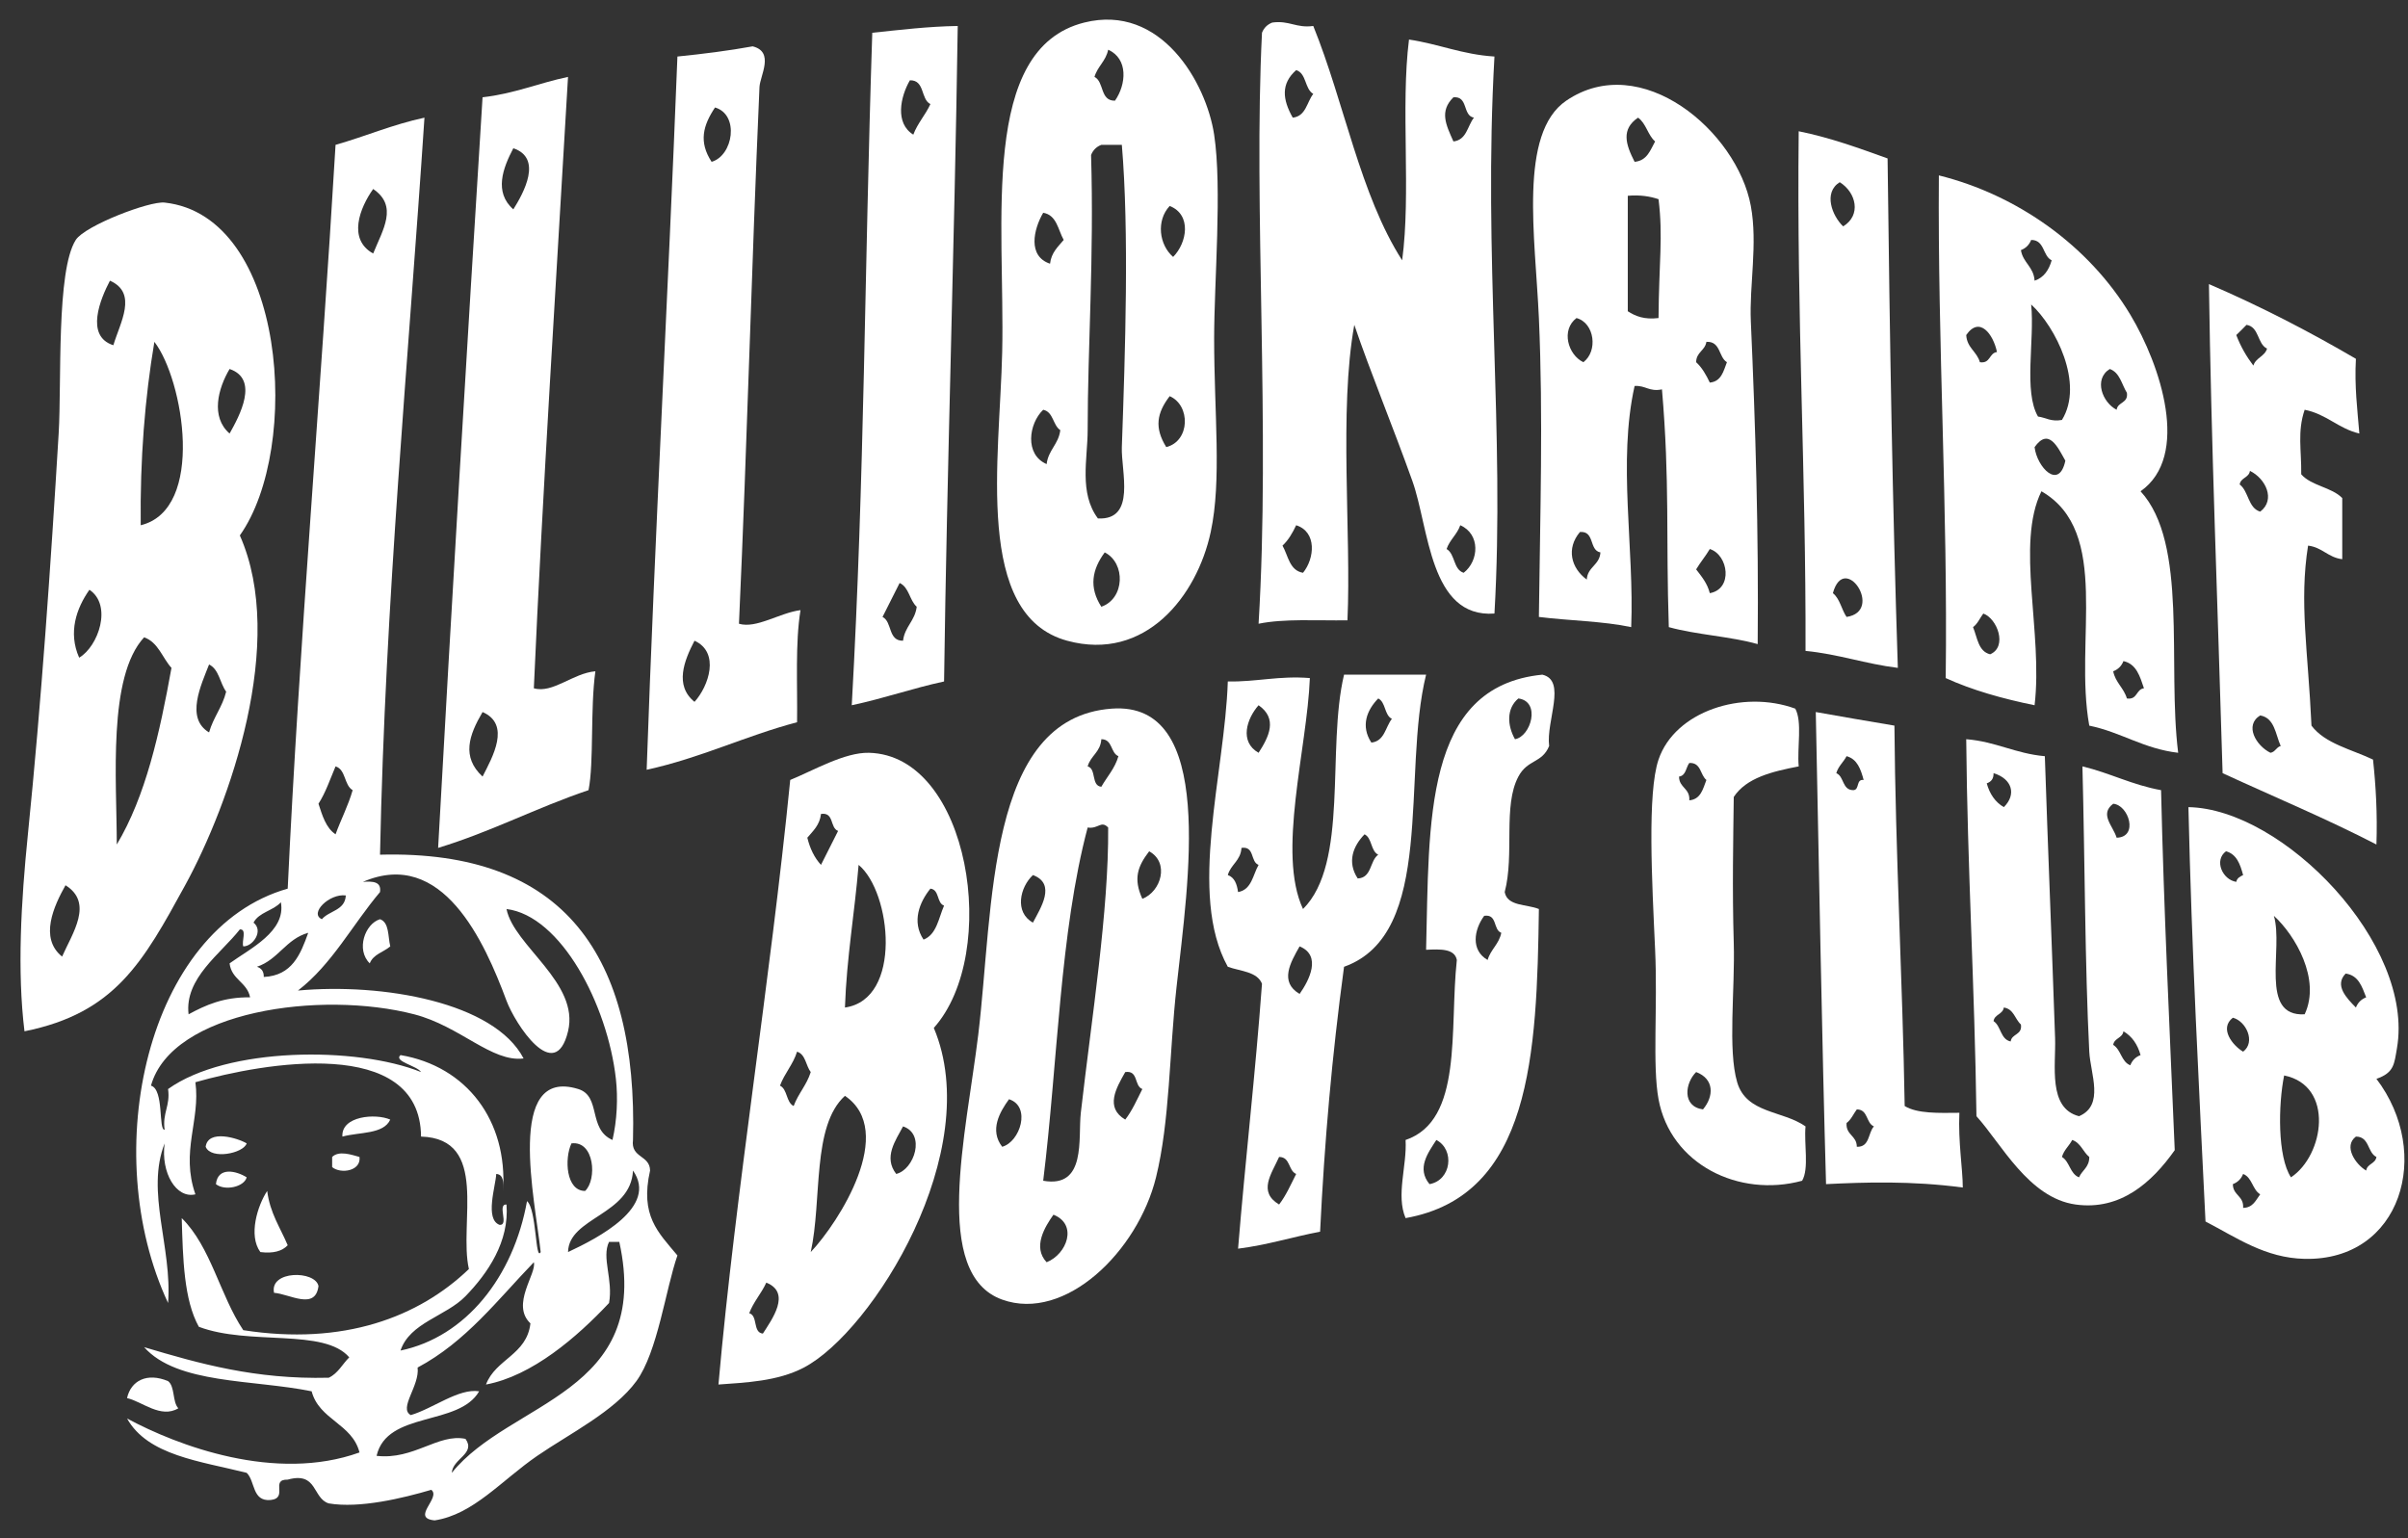 <svg width="108" height="69" viewBox="0 0 108 69" fill="none" xmlns="http://www.w3.org/2000/svg">
<rect x="0" y="0" width="108" height="69" fill="#333333" stroke="none"/>
<g clip-path="url(#clip0_120_1270)">
<path fill-rule="evenodd" clip-rule="evenodd" d="M48.628 1.012C52.072 0.15 54.1 3.707 54.455 6.04C54.818 8.43 54.455 12.64 54.455 15.181C54.455 18.547 54.8 21.545 54.301 23.865C53.683 26.746 51.364 29.696 47.862 28.741C43.671 27.598 44.841 20.597 44.949 15.791C45.079 9.983 43.92 2.192 48.628 1.012ZM49.088 3.45C49.531 3.669 49.328 4.532 50.008 4.516C50.514 3.793 50.614 2.635 49.702 2.231C49.6 2.74 49.225 2.976 49.088 3.45ZM49.395 6.497C49.174 6.582 49.021 6.735 48.935 6.954C49.073 11.549 48.782 15.579 48.782 19.295C48.782 20.578 48.385 22.11 49.242 23.256C50.973 23.344 50.276 21.134 50.315 20.056C50.467 15.797 50.645 10.379 50.315 6.497H49.395ZM52.615 11.525C53.239 10.899 53.459 9.631 52.461 9.239C51.85 9.893 51.983 10.979 52.615 11.525ZM47.095 11.829C47.152 11.327 47.454 11.068 47.708 10.763C47.451 10.307 47.399 9.648 46.788 9.544C46.352 10.291 46.082 11.493 47.095 11.829ZM52.308 20.056C53.381 19.785 53.404 18.181 52.461 17.771C51.885 18.524 51.765 19.185 52.308 20.056ZM46.942 20.818C47.018 20.184 47.478 19.928 47.555 19.295C47.216 19.072 47.252 18.48 46.788 18.381C46.135 19.005 45.948 20.393 46.942 20.818ZM49.395 27.217C50.45 26.853 50.493 25.258 49.548 24.779C48.975 25.553 48.835 26.347 49.395 27.217Z" fill="white"/>
<path fill-rule="evenodd" clip-rule="evenodd" d="M58.901 1.165C60.296 4.603 60.997 8.732 62.887 11.677C63.291 8.674 62.814 4.798 63.194 1.774C64.528 1.972 65.584 2.446 67.027 2.536C66.516 11.549 67.498 19.398 67.027 27.522C64.115 27.736 64.096 23.675 63.347 21.58C62.487 19.17 61.457 16.68 60.741 14.572C60.046 18.408 60.611 23.94 60.434 27.826C59.073 27.845 57.592 27.744 56.448 27.979C56.98 19.209 56.21 9.276 56.601 1.469C56.687 1.25 56.84 1.098 57.061 1.012C57.832 0.906 58.13 1.271 58.901 1.165ZM57.981 5.278C58.577 5.211 58.608 4.582 58.901 4.212C58.511 3.989 58.603 3.289 58.134 3.145C57.44 3.759 57.521 4.465 57.981 5.278ZM65.187 6.345C65.784 6.278 65.814 5.648 66.107 5.278C65.587 5.185 65.862 4.303 65.187 4.364C64.551 4.99 64.851 5.595 65.187 6.345ZM57.521 24.475C57.779 24.93 57.831 25.59 58.441 25.694C58.965 25.051 59.071 23.858 58.134 23.561C57.97 23.905 57.786 24.231 57.521 24.475ZM64.88 24.627C65.27 24.849 65.178 25.55 65.647 25.694C66.339 25.154 66.4 23.957 65.494 23.561C65.351 23.978 65.023 24.21 64.88 24.627Z" fill="white"/>
<path fill-rule="evenodd" clip-rule="evenodd" d="M42.955 1.165C42.808 11.149 42.471 20.968 42.342 30.569C40.913 30.877 39.634 31.332 38.202 31.635C38.78 21.262 38.765 12.348 39.122 1.47C40.372 1.34 41.598 1.188 42.955 1.165ZM40.962 6.04C41.157 5.522 41.506 5.159 41.729 4.669C41.285 4.45 41.489 3.587 40.809 3.602C40.382 4.34 40.128 5.525 40.962 6.04ZM39.582 27.674C40.025 27.893 39.821 28.756 40.502 28.741C40.579 28.107 41.039 27.851 41.115 27.217C40.792 26.929 40.772 26.34 40.349 26.151C40.094 26.66 39.837 27.165 39.582 27.674Z" fill="white"/>
<path fill-rule="evenodd" clip-rule="evenodd" d="M33.756 2.079C34.753 2.324 34.086 3.398 34.063 3.907C33.696 12.224 33.524 19.575 33.143 27.979C33.929 28.212 34.969 27.487 35.903 27.369C35.662 28.856 35.771 30.692 35.749 32.397C33.409 33.017 31.433 34 29.003 34.53C29.369 24.001 29.961 13.336 30.383 2.536C31.544 2.419 32.675 2.275 33.756 2.079ZM31.916 7.259C32.887 6.98 33.173 5.143 32.069 4.821C31.531 5.63 31.33 6.363 31.916 7.259ZM31.149 31.483C31.787 30.782 32.302 29.263 31.149 28.741C30.688 29.627 30.239 30.747 31.149 31.483Z" fill="white"/>
<path fill-rule="evenodd" clip-rule="evenodd" d="M23.943 30.874C24.791 31.119 25.689 30.199 26.703 30.112C26.467 31.823 26.645 34.18 26.396 35.444C24.067 36.227 22.037 37.309 19.65 38.034C20.247 27.237 20.944 15.535 21.643 4.364C23.065 4.203 24.169 3.724 25.476 3.45C24.966 12.235 24.33 22.122 23.943 30.874ZM23.023 9.392C23.489 8.648 24.346 7.094 23.023 6.65C22.553 7.545 22.148 8.62 23.023 9.392ZM21.643 34.835C22.093 33.954 22.922 32.498 21.643 31.94C21.033 32.981 20.691 33.951 21.643 34.835Z" fill="white"/>
<path fill-rule="evenodd" clip-rule="evenodd" d="M78.833 28.893C77.6 28.544 76.085 28.476 74.847 28.131C74.712 24.088 74.896 21.609 74.54 17.466C73.962 17.584 73.807 17.281 73.313 17.314C72.551 20.716 73.302 24.575 73.16 28.131C71.898 27.861 70.382 27.845 69.02 27.674C69.075 23.041 69.216 18.707 69.02 14.267C68.859 10.639 68.1 5.979 70.247 4.516C73.6 2.233 77.908 5.888 78.526 9.239C78.841 10.943 78.454 12.792 78.526 14.419C78.735 19.144 78.88 23.835 78.833 28.893ZM73.313 7.259C73.874 7.207 74.016 6.738 74.233 6.345C73.904 6.063 73.828 5.528 73.467 5.278C72.7 5.799 72.912 6.476 73.313 7.259ZM73.007 13.962C73.347 14.182 73.746 14.345 74.386 14.267C74.403 11.79 74.595 10.611 74.386 8.935C74.005 8.807 73.565 8.735 73.007 8.782V13.962ZM71.013 16.248C71.674 15.759 71.525 14.488 70.707 14.267C70.008 14.794 70.314 15.906 71.013 16.248ZM76.073 16.248C76.338 16.491 76.522 16.817 76.686 17.162C77.201 17.114 77.298 16.653 77.453 16.248C77.073 16.016 77.179 15.302 76.533 15.334C76.472 15.73 76.076 15.794 76.073 16.248ZM71.167 25.998C71.202 25.424 71.745 25.354 71.78 24.779C71.26 24.686 71.535 23.804 70.86 23.865C70.242 24.601 70.457 25.476 71.167 25.998ZM76.073 25.541C76.315 25.858 76.573 26.161 76.686 26.608C77.735 26.42 77.522 24.892 76.686 24.627C76.498 24.947 76.262 25.221 76.073 25.541Z" fill="white"/>
<path fill-rule="evenodd" clip-rule="evenodd" d="M80.673 5.888C82.115 6.18 83.382 6.649 84.659 7.107C84.763 15.621 84.878 22.56 85.119 29.959C83.664 29.781 82.468 29.344 80.979 29.198C81.002 21.073 80.579 14.468 80.673 5.888ZM82.666 10.154C83.492 9.655 83.253 8.632 82.513 8.173C81.766 8.636 82.172 9.684 82.666 10.154ZM82.206 26.608C82.52 26.854 82.592 27.34 82.819 27.674C84.518 27.423 82.721 24.723 82.206 26.608Z" fill="white"/>
<path fill-rule="evenodd" clip-rule="evenodd" d="M86.959 7.868C90.464 8.738 93.684 11.014 95.545 14.115C96.91 16.388 98.251 20.462 96.005 22.037C98.152 24.374 97.196 29.792 97.692 33.768C96.137 33.587 95.143 32.847 93.705 32.55C93.014 28.732 94.711 23.856 91.559 22.037C90.397 24.405 91.637 28.369 91.252 31.635C89.811 31.341 88.457 30.96 87.266 30.417C87.364 22.701 86.902 15.542 86.959 7.868ZM90.639 11.22C90.731 11.788 91.215 11.968 91.252 12.591C91.672 12.451 91.893 12.111 92.019 11.677C91.606 11.478 91.712 10.763 91.099 10.763C91.013 10.982 90.859 11.135 90.639 11.22ZM91.405 18.685C91.766 18.734 91.98 18.926 92.479 18.838C93.486 17.206 92.187 14.65 91.099 13.658C91.26 15.276 90.751 17.559 91.405 18.685ZM88.186 15.029C88.219 15.605 88.667 15.769 88.799 16.248C89.28 16.319 89.204 15.838 89.565 15.791C89.401 14.994 88.782 14.159 88.186 15.029ZM94.932 18.381C94.979 18.021 95.464 18.097 95.392 17.619C95.159 17.241 95.077 16.712 94.625 16.552C93.889 17.006 94.292 18.056 94.932 18.381ZM91.252 20.057C91.356 20.956 92.348 22.008 92.632 20.666C92.291 20.058 91.884 19.164 91.252 20.057ZM88.492 28.131C88.685 28.599 88.725 29.221 89.259 29.35C90.048 29.012 89.579 27.744 88.952 27.522C88.799 27.724 88.699 27.982 88.492 28.131ZM94.778 30.112C94.88 30.621 95.255 30.857 95.392 31.331C95.873 31.402 95.796 30.921 96.158 30.874C95.976 30.343 95.824 29.784 95.238 29.655C95.153 29.874 94.999 30.027 94.778 30.112Z" fill="white"/>
<path fill-rule="evenodd" clip-rule="evenodd" d="M1.098 46.261C0.768 43.566 0.942 40.473 1.251 37.425C1.86 31.418 2.271 25.416 2.631 19.447C2.769 17.168 2.518 12.142 3.398 10.763C3.806 10.125 6.699 9.011 7.384 9.087C12.841 9.687 13.533 20.105 10.757 24.018C12.875 28.785 10.308 36.047 8.304 39.71C6.417 43.159 5.16 45.446 1.098 46.261ZM5.084 15.486C5.385 14.474 6.193 13.147 4.931 12.591C4.514 13.384 3.798 15.078 5.084 15.486ZM6.311 23.561C9.223 22.851 8.229 17.023 6.924 15.334C6.498 17.857 6.279 20.584 6.311 23.561ZM10.297 19.447C10.741 18.66 11.637 17.006 10.297 16.552C9.779 17.425 9.437 18.701 10.297 19.447ZM3.551 29.502C4.413 28.994 5.049 27.152 4.011 26.455C3.427 27.286 3.047 28.369 3.551 29.502ZM6.464 28.588C4.824 30.36 5.236 34.986 5.238 37.882C6.533 35.717 7.163 32.889 7.691 29.959C7.277 29.507 7.104 28.815 6.464 28.588ZM9.377 32.854C9.568 32.179 9.972 31.719 10.144 31.026C9.863 30.644 9.825 30.022 9.377 29.807C9.028 30.709 8.3 32.216 9.377 32.854ZM2.785 42.91C3.252 41.855 4.206 40.498 2.938 39.71C2.423 40.63 1.747 42.076 2.785 42.91Z" fill="white"/>
<path fill-rule="evenodd" clip-rule="evenodd" d="M99.072 12.744C101.39 13.742 103.573 14.872 105.664 16.095C105.595 17.332 105.73 18.366 105.818 19.447C104.869 19.222 104.344 18.574 103.365 18.381C103.029 19.363 103.227 20.209 103.211 21.275C103.659 21.795 104.574 21.851 105.051 22.342V25.084C104.412 25.008 104.157 24.551 103.518 24.475C103.115 27.01 103.518 29.198 103.671 32.55C104.283 33.363 105.465 33.611 106.431 34.073C106.56 35.264 106.63 36.515 106.584 37.882C104.366 36.735 101.989 35.744 99.685 34.682C99.464 27.103 99.171 19.916 99.072 12.744ZM100.298 15.029C100.494 15.545 100.757 15.996 101.065 16.4C101.169 16.047 101.574 15.992 101.678 15.638C101.232 15.421 101.332 14.662 100.758 14.572C100.608 14.727 100.455 14.88 100.298 15.029ZM100.451 21.732C100.859 22.039 100.822 22.785 101.371 22.951C102.078 22.416 101.612 21.461 100.911 21.123C100.867 21.434 100.496 21.422 100.451 21.732ZM101.831 33.768C102.051 33.732 102.09 33.517 102.291 33.464C102.055 32.937 102.023 32.207 101.371 32.092C100.648 32.533 101.186 33.451 101.831 33.768Z" fill="white"/>
<path fill-rule="evenodd" clip-rule="evenodd" d="M63.961 30.264C62.853 34.749 64.419 41.893 60.281 43.367C59.738 47.381 59.404 51.202 59.207 55.25C57.962 55.486 56.845 55.847 55.528 56.012C55.854 52.019 56.307 48.152 56.601 44.128C56.386 43.58 55.63 43.569 55.068 43.367C53.262 40.117 54.936 34.673 55.068 30.569C56.368 30.592 57.357 30.304 58.748 30.416C58.623 33.602 57.266 38.27 58.441 40.776C60.508 38.717 59.49 33.592 60.281 30.264H63.961ZM61.507 33.311C62.104 33.244 62.134 32.615 62.427 32.245C62.084 32.079 62.157 31.497 61.814 31.331C61.308 31.85 61.015 32.563 61.507 33.311ZM56.448 33.768C56.914 33.048 57.315 32.239 56.448 31.635C55.919 32.234 55.574 33.273 56.448 33.768ZM60.894 39.405C61.533 39.379 61.429 38.616 61.814 38.339C61.471 38.173 61.544 37.591 61.201 37.425C60.695 37.944 60.402 38.657 60.894 39.405ZM55.068 39.253C55.37 39.358 55.477 39.66 55.528 40.015C56.138 39.911 56.19 39.251 56.448 38.796C56.072 38.66 56.282 37.946 55.681 38.034C55.647 38.61 55.2 38.775 55.068 39.253ZM58.288 44.585C58.714 43.982 59.292 42.865 58.288 42.452C57.88 43.172 57.369 44.046 58.288 44.585ZM57.368 54.031C57.679 53.63 57.895 53.132 58.134 52.66C57.774 52.511 57.88 51.897 57.368 51.898C57.018 52.675 56.414 53.458 57.368 54.031Z" fill="white"/>
<path fill-rule="evenodd" clip-rule="evenodd" d="M69.174 30.264C70.282 30.517 69.336 32.341 69.48 33.464C69.16 34.244 68.516 34.053 68.1 34.835C67.4 36.154 67.933 38.315 67.487 40.015C67.602 40.662 68.479 40.553 69.02 40.776C68.931 47.29 68.678 53.64 63.041 54.641C62.602 53.608 63.109 52.3 63.041 51.136C65.633 50.259 65.001 46.179 65.34 43.062C65.242 42.55 64.606 42.573 63.961 42.605C64.109 36.913 63.826 30.79 69.174 30.264ZM67.947 33.159C68.666 33.037 69.117 31.466 68.1 31.331C67.562 31.777 67.597 32.537 67.947 33.159ZM66.72 43.062C66.857 42.588 67.232 42.352 67.334 41.843C66.958 41.707 67.168 40.993 66.567 41.081C66.107 41.707 65.957 42.624 66.72 43.062ZM64.114 53.117C65.092 52.945 65.258 51.575 64.421 51.136C64.046 51.714 63.527 52.407 64.114 53.117Z" fill="white"/>
<path fill-rule="evenodd" clip-rule="evenodd" d="M80.519 31.788C80.841 32.382 80.596 33.54 80.673 34.378C79.475 34.609 78.325 34.889 77.76 35.749C77.737 37.621 77.688 39.879 77.76 42.3C77.821 44.378 77.485 47.091 77.913 48.546C78.327 49.956 79.952 49.805 80.979 50.527C80.906 51.318 81.145 52.418 80.826 52.965C77.99 53.736 74.925 52.23 74.386 49.308C74.106 47.789 74.35 45.146 74.233 42.605C74.094 39.538 73.876 35.581 74.386 34.073C75.118 31.91 78.147 30.921 80.519 31.788ZM75.306 34.835C75.306 35.343 75.805 35.354 75.766 35.901C76.281 35.854 76.378 35.392 76.533 34.987C76.249 34.762 76.303 34.199 75.766 34.225C75.613 34.428 75.621 34.792 75.306 34.835ZM76.38 49.765C76.879 49.168 76.886 48.396 76.073 48.089C75.576 48.578 75.426 49.631 76.38 49.765Z" fill="white"/>
<path fill-rule="evenodd" clip-rule="evenodd" d="M49.855 31.788C54.551 31.436 53.297 39.495 52.768 44.281C52.445 47.204 52.468 50.3 51.848 52.812C51.028 56.14 47.773 59.31 44.949 58.297C41.778 57.16 43.331 50.894 43.875 46.414C44.568 40.702 44.234 32.208 49.855 31.788ZM48.782 34.378C49.183 34.486 48.929 35.248 49.395 35.292C49.653 34.838 50.002 34.474 50.162 33.921C49.801 33.771 49.907 33.157 49.395 33.159C49.361 33.735 48.913 33.899 48.782 34.378ZM48.782 37.12C47.531 41.819 47.442 47.672 46.788 52.965C48.74 53.314 48.345 51.06 48.475 49.918C48.959 45.679 49.731 40.86 49.702 37.12C49.381 36.788 49.265 37.196 48.782 37.12ZM51.235 40.319C52.078 39.993 52.461 38.692 51.541 38.187C51.028 38.855 50.819 39.41 51.235 40.319ZM46.328 41.386C46.661 40.743 47.393 39.649 46.328 39.253C45.743 39.795 45.49 40.926 46.328 41.386ZM50.468 50.222C50.779 49.822 50.996 49.324 51.235 48.851C50.859 48.716 51.069 48.001 50.468 48.09C50.06 48.809 49.55 49.683 50.468 50.222ZM44.949 51.441C45.751 51.223 46.261 49.631 45.255 49.308C44.841 49.878 44.369 50.695 44.949 51.441ZM46.942 56.621C47.859 56.254 48.346 54.921 47.248 54.488C46.87 55.023 46.298 55.94 46.942 56.621Z" fill="white"/>
<path fill-rule="evenodd" clip-rule="evenodd" d="M81.439 31.94C82.606 32.152 83.788 32.348 84.966 32.549C85.01 38.224 85.334 44.058 85.426 49.613C85.995 49.962 86.951 49.925 87.879 49.917C87.821 51.231 88.031 52.437 88.032 53.269C85.739 52.963 83.65 53.03 81.899 53.117C81.72 46.855 81.577 38.758 81.439 31.94ZM82.359 34.682C82.72 34.832 82.614 35.446 83.126 35.444C83.416 35.427 83.232 34.94 83.586 34.987C83.456 34.507 83.301 34.05 82.819 33.92C82.681 34.19 82.45 34.365 82.359 34.682ZM82.819 50.375C82.781 50.922 83.279 50.932 83.279 51.441C83.865 51.465 83.778 50.819 84.046 50.527C83.686 50.378 83.791 49.764 83.279 49.765C83.126 49.968 83.026 50.225 82.819 50.375Z" fill="white"/>
<path fill-rule="evenodd" clip-rule="evenodd" d="M88.186 33.159C89.512 33.264 90.397 33.806 91.712 33.921C91.841 37.803 92.035 42.568 92.172 46.566C92.213 47.78 91.839 49.712 93.245 50.07C94.398 49.581 93.756 48.166 93.705 47.175C93.509 43.295 93.509 38.624 93.398 34.378C94.634 34.673 95.626 35.211 96.925 35.444C97.052 40.886 97.294 45.784 97.538 51.594C96.514 53.042 95.103 54.31 93.092 54.031C90.985 53.739 89.754 51.292 88.645 50.07C88.566 44.244 88.238 38.941 88.186 33.159ZM89.106 35.139C89.239 35.616 89.486 35.98 89.872 36.206C90.449 35.639 90.248 34.935 89.412 34.682C89.42 34.944 89.294 35.072 89.106 35.139ZM94.932 37.577C95.928 37.556 95.475 36.11 94.778 36.054C94.151 36.526 94.769 37.041 94.932 37.577ZM89.412 45.804C89.751 46.027 89.716 46.619 90.179 46.718C90.226 46.359 90.711 46.435 90.639 45.956C90.37 45.716 90.32 45.257 89.872 45.195C89.828 45.506 89.457 45.493 89.412 45.804ZM94.778 46.871C95.13 47.081 95.139 47.629 95.545 47.785C95.631 47.565 95.784 47.413 96.005 47.328C95.872 46.851 95.625 46.487 95.238 46.261C95.194 46.572 94.823 46.56 94.778 46.871ZM92.479 51.898C92.83 52.108 92.839 52.657 93.245 52.812C93.382 52.491 93.711 52.361 93.705 51.898C93.423 51.67 93.323 51.263 92.939 51.136C92.801 51.406 92.569 51.581 92.479 51.898Z" fill="white"/>
<path fill-rule="evenodd" clip-rule="evenodd" d="M32.223 62.106C32.997 53.379 34.538 44.093 35.442 34.987C36.476 34.564 37.88 33.744 38.969 33.768C43.5 33.872 44.876 42.762 41.882 46.109C44.205 51.626 39.138 59.725 36.056 61.344C34.874 61.966 33.419 62.018 32.223 62.106ZM36.209 37.577C36.329 38.068 36.529 38.478 36.822 38.796C37.077 38.287 37.334 37.781 37.589 37.273C37.213 37.137 37.423 36.422 36.822 36.511C36.766 37.014 36.464 37.273 36.209 37.577ZM37.896 45.195C40.484 44.829 39.982 40.015 38.509 38.796C38.331 40.955 37.974 42.937 37.896 45.195ZM41.422 42.148C42.011 41.921 42.094 41.189 42.342 40.624C42.003 40.504 42.143 39.908 41.729 39.862C41.247 40.455 40.879 41.342 41.422 42.148ZM34.983 48.699C35.326 48.865 35.252 49.447 35.596 49.613C35.801 49.055 36.181 48.672 36.362 48.09C36.14 47.803 36.137 47.297 35.749 47.175C35.568 47.757 35.188 48.141 34.983 48.699ZM37.896 49.156C36.401 50.515 36.878 53.832 36.362 56.164C37.636 54.814 40.232 50.743 37.896 49.156ZM40.196 52.66C41.014 52.459 41.525 50.867 40.502 50.527C40.162 51.17 39.616 51.913 40.196 52.66ZM33.603 58.907C34.004 59.015 33.75 59.776 34.216 59.821C34.611 59.199 35.508 57.992 34.369 57.535C34.147 58.026 33.797 58.389 33.603 58.907Z" fill="white"/>
<path fill-rule="evenodd" clip-rule="evenodd" d="M106.584 48.394C109.117 51.727 107.708 56.563 103.365 56.469C101.597 56.431 100.318 55.52 98.918 54.793C98.628 48.801 98.299 42.694 98.152 36.206C102.394 36.279 108.312 42.356 107.504 47.023C107.382 47.728 107.379 48.121 106.584 48.394ZM100.298 39.558C100.33 39.387 100.468 39.32 100.605 39.253C100.474 38.773 100.32 38.317 99.838 38.186C99.291 38.583 99.671 39.462 100.298 39.558ZM103.365 45.499C104.102 43.929 102.94 41.951 101.985 41.081C102.425 42.574 101.307 45.615 103.365 45.499ZM105.664 45.195C105.75 44.975 105.904 44.823 106.124 44.737C105.936 44.265 105.787 43.753 105.204 43.671C104.685 44.2 105.25 44.776 105.664 45.195ZM100.605 47.175C101.18 46.744 100.74 45.804 100.145 45.652C99.521 46.132 100.136 46.898 100.605 47.175ZM102.751 52.812C104.243 51.825 104.709 48.699 102.445 48.242C102.182 49.54 102.138 51.881 102.751 52.812ZM106.124 52.508C106.169 52.197 106.54 52.209 106.584 51.898C106.172 51.699 106.278 50.984 105.664 50.984C105.089 51.415 105.651 52.235 106.124 52.508ZM100.145 53.117C100.145 53.626 100.643 53.636 100.605 54.183C101.054 54.173 101.174 53.834 101.371 53.574C101.02 53.364 101.011 52.815 100.605 52.66C100.519 52.879 100.366 53.032 100.145 53.117Z" fill="white"/>
<path fill-rule="evenodd" clip-rule="evenodd" d="M17.044 41.233C17.462 41.377 17.395 42.001 17.504 42.452C17.203 42.711 16.737 42.807 16.584 43.214C15.957 42.602 16.369 41.436 17.044 41.233Z" fill="white"/>
<path fill-rule="evenodd" clip-rule="evenodd" d="M17.503 50.222C17.203 50.889 16.119 50.775 15.357 50.984C15.296 50.058 16.85 49.933 17.503 50.222Z" fill="white"/>
<path fill-rule="evenodd" clip-rule="evenodd" d="M11.064 51.289C10.915 51.741 9.462 52.032 9.224 51.441C9.328 50.644 10.667 51.051 11.064 51.289Z" fill="white"/>
<path fill-rule="evenodd" clip-rule="evenodd" d="M16.124 51.898C16.203 52.526 15.294 52.674 14.897 52.355V51.898C15.199 51.597 15.773 51.801 16.124 51.898Z" fill="white"/>
<path fill-rule="evenodd" clip-rule="evenodd" d="M11.064 52.812C10.95 53.246 10.08 53.434 9.684 53.117C9.77 52.317 10.61 52.524 11.064 52.812Z" fill="white"/>
<path fill-rule="evenodd" clip-rule="evenodd" d="M11.984 53.422C12.108 54.416 12.573 55.072 12.904 55.859C12.655 56.121 12.263 56.237 11.677 56.164C11.13 55.42 11.55 54.08 11.984 53.422Z" fill="white"/>
<path fill-rule="evenodd" clip-rule="evenodd" d="M14.284 57.688C14.149 58.792 12.99 58.044 12.291 57.992C12.079 56.982 14.141 56.982 14.284 57.688Z" fill="white"/>
<path fill-rule="evenodd" clip-rule="evenodd" d="M7.538 61.953C7.855 62.197 7.726 62.883 7.998 63.172C7.21 63.646 6.369 62.864 5.698 62.715C5.871 61.931 6.595 61.557 7.538 61.953Z" fill="white"/>
<path fill-rule="evenodd" clip-rule="evenodd" d="M19.037 5.278C18.313 16.24 17.277 26.89 17.044 38.339C25.341 38.118 28.604 42.9 28.39 51.136C28.282 51.953 29.148 51.804 29.156 52.508C28.698 54.538 29.518 55.276 30.383 56.316C29.858 57.817 29.497 60.646 28.543 61.953C27.543 63.322 25.549 64.307 24.096 65.305C22.49 66.408 21.231 67.935 19.497 68.2C18.399 68.101 19.8 67.181 19.343 66.829C18.071 67.204 16.125 67.674 14.744 67.438C14.005 67.208 14.25 65.998 12.904 66.372C12.099 66.355 12.953 67.197 12.137 67.286C11.297 67.359 11.454 66.442 11.064 66.067C8.985 65.543 6.628 65.294 5.698 63.629C7.968 64.853 12.357 66.51 16.124 65.153C15.794 63.855 14.318 63.698 13.977 62.41C11.349 61.873 7.952 62.1 6.464 60.43C8.942 61.167 11.441 61.883 14.744 61.801C15.162 61.608 15.356 61.19 15.664 60.887C14.535 59.565 11.181 60.373 8.918 59.516C8.246 58.303 8.203 56.467 8.151 54.641C9.46 55.929 9.868 58.114 10.911 59.668C15.415 60.37 18.781 59.082 21.03 56.926C20.564 54.857 21.964 51.075 18.884 50.984C18.85 46.423 11.78 47.681 8.764 48.546C8.996 50.254 8.09 51.65 8.764 53.574C7.906 53.781 7.206 52.608 7.384 51.289C6.53 53.467 7.729 55.945 7.538 58.449C4.378 51.693 6.587 41.656 12.904 39.862C13.413 28.995 14.387 17.675 15.05 6.497C16.403 6.113 17.608 5.585 19.037 5.278ZM16.737 11.372C17.172 10.298 17.866 9.246 16.737 8.478C16.136 9.323 15.582 10.732 16.737 11.372ZM14.284 36.053C14.459 36.59 14.621 37.141 15.05 37.425C15.294 36.753 15.612 36.154 15.817 35.444C15.428 35.222 15.52 34.521 15.05 34.378C14.807 34.949 14.604 35.558 14.284 36.053ZM25.477 46.261C24.888 48.699 23.097 45.911 22.717 44.89C21.728 42.233 19.842 38.017 16.277 39.558C16.716 39.527 17.114 39.539 17.044 40.015C15.808 41.477 14.891 43.258 13.364 44.433C17.174 44.086 22.174 44.96 23.483 47.48C22.051 47.658 20.645 46.036 18.577 45.499C14.399 44.416 7.709 45.338 6.771 48.699C7.367 48.873 7.096 50.705 7.384 50.679C7.277 49.913 7.645 49.617 7.538 48.851C10.178 46.959 15.978 46.925 18.884 48.089C18.703 47.804 17.637 47.612 17.964 47.328C20.932 47.832 22.772 50.268 22.563 53.422C22.586 53.044 22.592 52.683 22.257 52.66C22.232 53.199 21.729 54.7 22.41 54.945C22.844 54.97 22.283 54.007 22.717 54.031C22.847 55.692 21.884 57.107 20.877 58.145C20.003 59.045 18.378 59.328 17.964 60.582C20.883 59.974 23.026 57.287 23.637 53.879C24.07 54.246 24.009 56.609 24.25 56.164C24.008 53.873 22.645 47.835 25.936 48.851C26.976 49.173 26.355 50.644 27.47 51.136C27.675 50.254 27.72 49.249 27.623 48.394C27.249 45.065 25.159 41.08 22.717 40.776C23.045 42.432 26.002 44.083 25.477 46.261ZM14.437 41.233C14.764 40.846 15.477 40.845 15.51 40.167C14.77 40.069 13.855 40.979 14.437 41.233ZM11.371 41.386C11.834 41.758 11.337 42.46 10.911 42.452C10.826 42.231 11.09 41.665 10.757 41.691C9.908 42.777 8.264 43.884 8.458 45.499C9.218 45.087 10.026 44.721 11.217 44.738C11.085 44.057 10.382 43.942 10.297 43.214C11.216 42.55 12.838 41.779 12.597 40.472C12.265 40.851 11.613 40.917 11.371 41.386ZM11.524 43.366C11.717 43.429 11.837 43.563 11.831 43.824C13.099 43.763 13.476 42.818 13.824 41.843C12.826 42.12 12.482 43.048 11.524 43.366ZM26.243 53.422C26.781 52.919 26.669 51.159 25.63 51.289C25.309 51.968 25.38 53.425 26.243 53.422ZM25.477 56.164C26.827 55.532 29.537 54.138 28.39 52.508C28.296 54.506 25.504 54.605 25.477 56.164ZM27.316 58.449C25.886 59.974 23.865 61.722 21.797 62.106C22.227 60.96 23.629 60.779 23.79 59.363C22.899 58.518 24.08 57.128 23.943 56.621C22.318 58.306 20.894 60.192 18.73 61.344C18.831 62.164 17.864 63.174 18.424 63.477C19.413 63.189 20.573 62.264 21.49 62.41C20.578 63.993 17.355 63.279 16.89 65.305C18.566 65.497 19.649 64.29 20.877 64.543C21.354 65.206 20.299 65.43 20.264 66.067C22.876 62.819 29.277 62.537 27.776 55.707H27.316C26.97 56.414 27.509 57.403 27.316 58.449Z" fill="white"/>
</g>
<defs>
<clipPath id="clip0_120_1270">
<rect width="106.92" height="67.32" fill="white" transform="translate(0.92 0.88)"/>
</clipPath>
</defs>
</svg>
